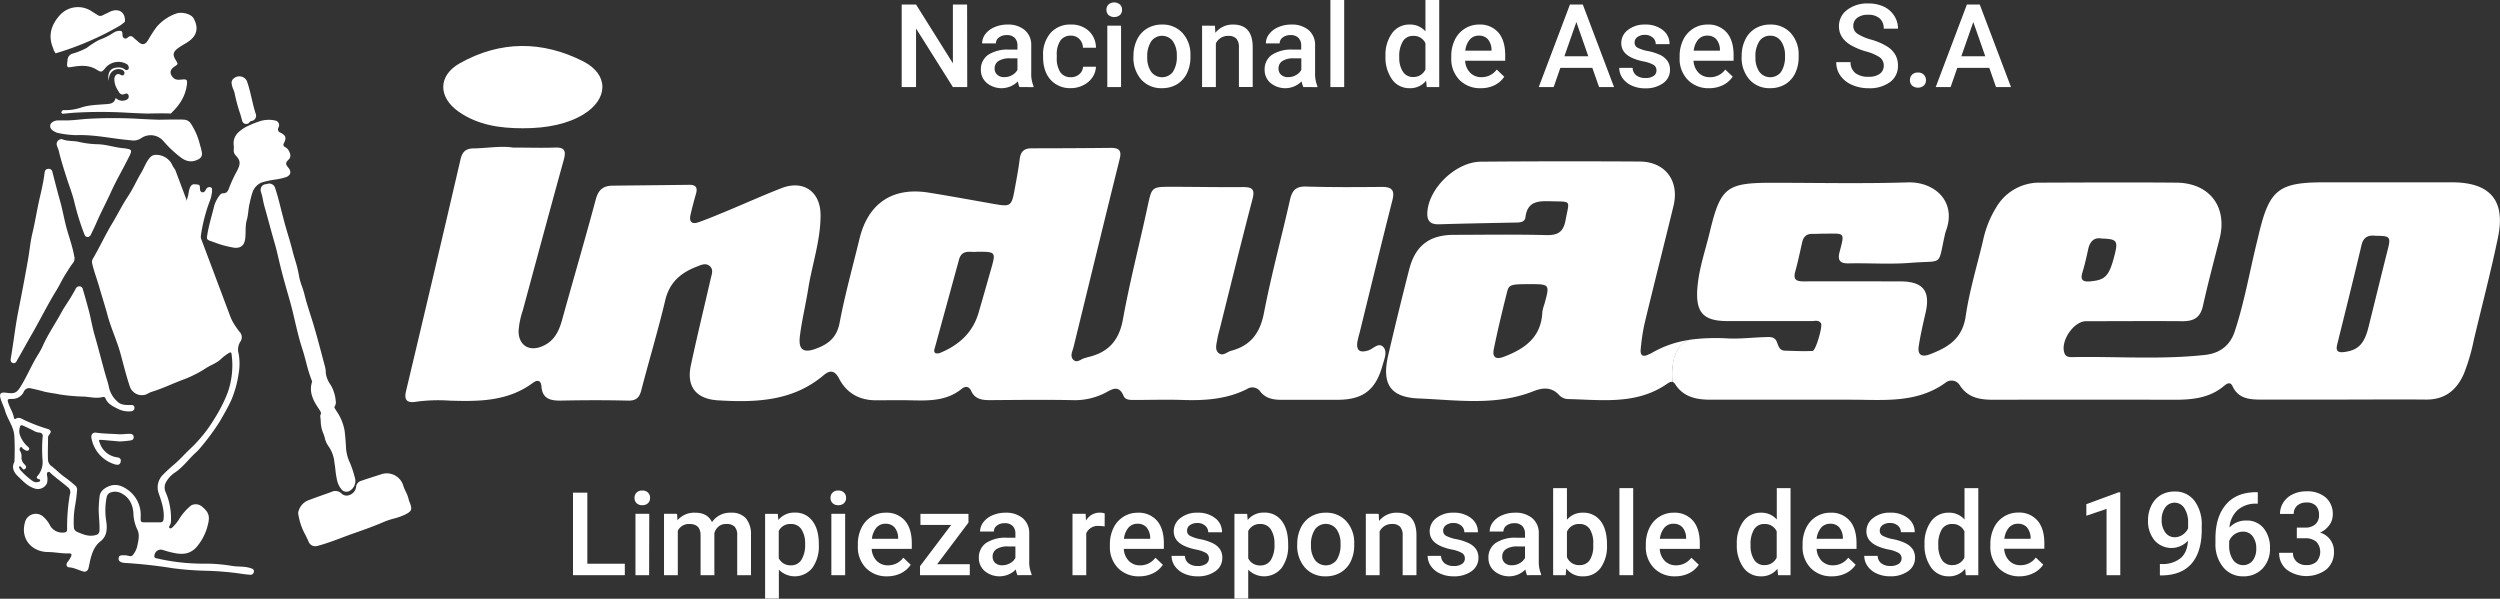 <svg xmlns="http://www.w3.org/2000/svg" viewBox="0 0 814.36 195.04"><rect x="0" y="0" width="814.36" height="195.04" fill="#333333" stroke="none"/><defs><style>.cls-1{fill:#fff;}</style></defs><title>Logo_positivo_1</title><g id="Capa_2" data-name="Capa 2"><g id="Capa_1-2" data-name="Capa 1"><path class="cls-1" d="M9.15,84.45C8.17,90,7.1,95.61,6,101.18c-1,5-1.54,10-2.4,15.06-.12.71-.39,1.69.57,2s1.23-.61,1.58-1.22c1.5-2.55,2.88-5.16,4.37-7.72,2.81-4.83,5.27-9.87,8.2-14.63,1.06-1.71,1.89-3.55,2.95-5.24.84-1.32,1.65-2.68,2.62-3.92a2.65,2.65,0,0,0,.4-1.49c-.11-.57-.21-1.15-.34-1.72-.52-2.39-1.31-4.72-2-7.06-.95-3.21-1.46-6.5-2.36-9.7s-1.7-6.34-2.52-9.52a1.19,1.19,0,0,0-1.45-1c-.75.08-1,.54-1.09,1.26-.36,2.87-1,5.7-1.67,8.51-.83,3.67-1.4,7.4-2.28,11.06C9.89,78.7,9.65,81.6,9.15,84.45Z"></path><path class="cls-1" d="M40.57,48.31c-2.89-.18-5.64-1.2-8.55-1.32a29.94,29.94,0,0,1-6.2-.74c-1.89-.48-3.89-.16-5.57-.91a1.59,1.59,0,0,0-1.67,2.19c.16.56.45,1.09.58,1.66.68,2.92,1.6,5.77,2.51,8.63s2,5.54,2.64,8.38a81.61,81.61,0,0,0,3.13,10c.18.46.37.89.94,1a1.19,1.19,0,0,0,1.22-.78c.61-1.24,1.22-2.49,1.77-3.76,1.49-3.46,3.27-6.78,4.83-10.21,1.8-3.93,4-7.66,5.93-11.57.94-1.94.83-2.21-1.24-2.51C40.79,48.36,40.68,48.32,40.57,48.31Z"></path><path class="cls-1" d="M33.36,143.31c1.85.15,3.71.33,5.56.49a30.22,30.22,0,0,0,3.29-.29c.7-.07,1.35-.24,1.34-1.12s-.7-1.1-1.45-1.07c-1.17,0-2.34.21-3.5.13-2.44-.17-4.89-.17-7.32-.51-1-.15-1.65.59-1.51,1.63a10.94,10.94,0,0,0,7.75,8.72c.79.2,1.49.2,1.76-.75s-.17-1.45-1.13-1.57a6.86,6.86,0,0,1-5.62-4.61C32.07,143.24,32.1,143.21,33.36,143.31Z"></path><path class="cls-1" d="M167.14,48.07c5,0,9.26.15,13.5,0,3.3-.16,3.82,1.07,3,4-4.53,16.38-8.94,32.78-13.38,49.18a26.06,26.06,0,0,0-1.34,6.6c0,4.35,3.09,6.64,7.23,5.13s5.84-4.77,6.93-8.71c3.63-13.12,7.47-26.18,11-39.34.83-3.12,2.43-4.41,5.41-4.45,8.37-.1,16.75-.17,25.12-.28,2,0,2.68.89,2.13,2.82-.65,2.28-1.26,4.58-1.8,6.89s.4,3.26,2.6,2.48c3.17-1.12,6.28-2.43,9.39-3.72,5.88-2.45,11.7-5.07,17.63-7.38,7.08-2.75,12.69,1.06,12.73,8.69.05,8.19-2.71,16-4,24-.82,5.18-2.08,10.3-2.73,15.49-.57,4.55,1.2,5.69,5.53,4,3.94-1.49,6.54-3.71,7.42-8.38,1.74-9.19,4.27-18.24,6.48-27.35,2.8-11.52,10.75-16.87,22.49-15,7.27,1.16,14.52,2.51,21.78,3.78,4.79.83,5.27.53,6.17-4.36.64-3.44,1.3-6.88,1.73-10.35.31-2.44,1.42-3.5,3.89-3.5q12.94,0,25.87-.14c2.76,0,3.47,1,2.8,3.65-5.07,20.37-10,40.76-15,61.15-.34,1.42-1.32,3.05-.06,4.25s2.52-.38,3.8-.61c.24,0,.47-.17.72-.23,6.66-1.47,10.32-5.26,11.6-12.32,2.22-12.28,5.37-24.39,8-36.61,1.42-6.57,1.29-6.61,7.88-6.6,7.75,0,15.5.17,23.25.09,3,0,3.93.7,3.08,3.92-3.65,13.9-7.05,27.86-10.54,41.79-.34,1.33-.74,2.66-.95,4s-.84,3.18.38,4.29c1.41,1.28,2.78-.31,4.14-.67,6.35-1.68,9.43-5.74,10.7-12.32,2.39-12.38,5.72-24.58,8.49-36.89.68-3,1.9-4.4,5.25-4.29,8.24.25,16.49.19,24.74.12,3.2,0,4.19,1.08,3.37,4.31-3.66,14.41-7.16,28.86-10.71,43.3a26.82,26.82,0,0,0-.71,2.91c-.37,2.83.82,3.57,3.52,2.76,1.65-.49,3.4-2.85,5-1.06,1.31,1.5.25,3.85-.27,5.76-2.25,8.19-6.39,11.36-14.79,11.36-6.13,0-12.25,0-18.38,0-2.6,0-5-.51-6.7-2.68a3.13,3.13,0,0,0-4.33-.82c-6.71,3.38-13.87,3.8-21.2,3.55-5-.17-10,0-15,0-1.51,0-3.4.18-4-1.33-1.42-3.31-3.27-2.48-5.58-1.19a21.62,21.62,0,0,1-11.17,2.58c-8.87-.17-17.75-.06-26.62,0-2.6,0-5-.2-6.27-3-.67-1.51-1.9-1.64-3.06-.7-5.1,4.16-11.12,3.88-17.14,3.75-3.62-.08-7.25,0-10.88,0-5.34,0-9.51-2.35-11.94-7.05-1.41-2.73-3-2.83-4.94-1.2-10.08,8.58-22.06,9-34.36,8.28-7.17-.39-10.5-4.34-9-11.39,2-9.4,4.3-18.75,6.44-28.13.32-1.43,1.07-3.08-.29-4.23s-2.87-.33-4.26.2c-5.19,2-8.84,5.1-10.22,10.91-2.34,9.85-5.27,19.55-7.81,29.34-.64,2.47-1.73,3.45-4.4,3.38-7.37-.19-14.75-.15-22.12,0-3.32,0-5.71-.79-6-4.56-.15-2.16-1.37-2.27-2.75-1.25-8.23,6.11-17.69,6.12-27.28,5.81a52.43,52.43,0,0,0-10.84.37c-2.75.47-4-.4-3.24-3.51q9-37.74,17.76-75.52c.59-2.55,1.9-3.54,4.42-3.49C158.91,48.23,163.4,47.46,167.14,48.07ZM318.31,82c-2,.33-4.95-1-5.92,2.57q-3.9,14.27-7.81,28.5c-.19.71-.59,1.58.22,2a2.47,2.47,0,0,0,1.74-.25c5.92-2.51,10.31-6.5,12.19-12.83,1.41-4.78,2.75-9.59,4.12-14.38C324.43,82.07,324.38,82,318.31,82Z"></path><path class="cls-1" d="M170.29,41.78c-7.36,0-14.49-1-20.73-5.29-6.88-4.74-7-11.84.26-15.91C163,13.19,176.71,13.23,190,20c8.4,4.29,8.16,12.27.13,17.21C185.18,40.27,178.44,41.81,170.29,41.78Z"></path><path class="cls-1" d="M550.48,110.7a33.74,33.74,0,0,0-12.62,4.38c-.32.19-.7.28-1,.45-1.91.92-2.61,0-2.41-1.76a66.93,66.93,0,0,1,1.2-8.13C538.73,92.77,542,80,545.13,67.09c2-8.2-2.71-14.42-11-14.47q-25.86-.16-51.74.05c-8,.07-16.64,8.3-17.4,16-.29,3,.58,4.49,3.82,4.39,8.36-.26,16.73-.4,25.09-.57,1.32,0,2.78-.17,3-1.68.63-5.4,4.32-5.36,8.44-5.25,6.74.2,5.88-.54,4.63,6.18-.72,3.89-2.54,4.94-6.34,4.84-10-.26-20-.1-30-.08-8,0-12.61,3.51-14.6,11.29q-3.59,14-6.84,28c-2.09,9.08.51,13.58,9.78,14,12.49.5,25.22,2.5,37.45-2.32,3.06-1.21,6-1.55,8.56,1.32A4.17,4.17,0,0,0,511,130c10.93.26,22.08,1.88,31.95-4.91.59-.4,1.2-.86,1.84-.65C544.57,121.53,544.27,112.71,550.48,110.7ZM503.07,99.11a12.34,12.34,0,0,0-.66,2.52c-.35,8.22-5.68,12-12.6,14.61-2.78,1.05-3.7-.13-3.23-2.45,1.29-6.33,2.8-12.61,4.39-18.87.56-2.21,1.39-2.36,7.1-2.36C504.88,92.55,504.88,92.55,503.07,99.11Z"></path><path class="cls-1" d="M541.25,113.32c.39-.18.78-.35,1.17-.5C542,113,541.64,113.14,541.25,113.32Z"></path><path class="cls-1" d="M544.25,112.16c.45-.15.89-.29,1.34-.42C545.14,111.87,544.7,112,544.25,112.16Z"></path><path class="cls-1" d="M542.75,112.69l1.24-.45Z"></path><path class="cls-1" d="M537.86,115.08c.49-.3,1-.58,1.49-.85C538.85,114.5,538.35,114.78,537.86,115.08Z"></path><path class="cls-1" d="M539.73,114.05q.57-.3,1.14-.57Q540.3,113.75,539.73,114.05Z"></path><path class="cls-1" d="M543.41,124.76l.05,0Z"></path><path class="cls-1" d="M798.75,59.39c-13.88,0-27.75,0-41.62,0-14.9,0-17.88,2.35-21.34,16.89-.17.73-.34,1.45-.52,2.18-2.43,9.82-4.13,19.82-7.3,29.46-1.55,4.71-4.94,7.16-9.65,7.69-14.46,1.6-29,.44-43.45.72-1,0-2-.13-2.4-1.33-1.36-3.89,3-10.36,7.06-10.37,10.5,0,21-.09,31.5,0,3.7,0,5.75-1.26,6.58-5.05,1.62-7.32,3.57-14.56,5.41-21.83,2.63-10.36-3.26-18.16-14.08-18.25-14.75-.13-29.5-.05-44.24,0a16.21,16.21,0,0,0-14.41,8A34.1,34.1,0,0,0,646,78.18c-1.94,8.27-4.47,16.45-5.69,24.83-1.08,7.38-5.82,10.2-11.77,12.44-2.75,1-3.93,0-3.52-2.71.55-3.57,1.36-7.11,2.18-10.63,1.72-7.3-.67-10.42-8.18-10.45-10.5,0-21-.06-31.5,0-2.5,0-3.45-.64-2.72-3.25.87-3.12,1.53-6.31,2.25-9.48.41-1.83,1.41-2.82,3.4-2.74,1.37,0,2.74-.09,4.12-.08,6.15,0,6.46-.67,4.71,5.77-.73,2.7-.17,4,2.92,3.91,6.75-.14,13.53.37,20.24-.18,10.69-.87,8.75,1.35,11.06-9a10.37,10.37,0,0,1,.4-1.45c3.53-9.57-3.75-16-12.43-15.75-14.74.46-29.49.13-44.24.13S560.46,61,557,75.38c-1.51,6.31-3.73,12.5-4.13,19-.45,7.61,2.19,10.19,9.85,10.21,9.12,0,18.25,0,27.37,0,1.06,0,2.33-.46,3.09.72.61.93-1.71,8.93-2.73,9-3,.16-6,0-9-.08-2-.05-2.13-1.74-2.75-3.07-.72-1.55-2.27-1.39-3.62-1.35-4.11.11-8.24.63-12.34.43a63.72,63.72,0,0,0-12.31.43c-6.21,2-5.91,10.83-5.65,13.69h0a1.92,1.92,0,0,1,.94.84c2.68,4.16,6.9,5,11.46,5q22.88,0,45.75,0c10.57,0,21.35,1.26,30.75-5.49a3.13,3.13,0,0,1,4.68.74c2.65,4.18,6.66,4.78,11.1,4.77q29.43-.08,58.87,0c5.87,0,11.48-.56,16.2-4.56.88-.74,2-1.42,2.73.19,1.79,3.84,5.22,4.3,8.84,4.31,9,0,18,0,27,0v0c9,0,18-.09,27,0,6.19.08,10.07-2.93,12.48-8.38a63.67,63.67,0,0,0,3.27-11.13c2.63-11.06,5.52-22.06,7.83-33.19C816.26,65.33,811.21,59.42,798.75,59.39ZM678.34,88.73c.76-2.48,1.32-5,1.88-7.57s2-3.93,4.39-3.46c5,.16,5.41.71,4.17,5.52-1.74,6.77-3,8-7.94,8.44C678.5,91.86,677.57,91.21,678.34,88.73Zm99.43-7.33c-2.11,8.36-4.15,16.73-6.23,25.1-1.39,5.59-3.39,7.58-7.94,8.17-2.09.27-2.79-.37-2.27-2.47,2.68-10.79,5.37-21.57,7.93-32.39.71-3,2.7-3.22,4.66-3C778.62,76.82,778.84,77.18,777.77,81.4Z"></path><path class="cls-1" d="M545.77,111.7c.48-.14,1-.26,1.44-.38C546.73,111.44,546.25,111.56,545.77,111.7Z"></path><path class="cls-1" d="M547.31,111.3c.51-.12,1-.23,1.53-.32C548.33,111.07,547.82,111.18,547.31,111.3Z"></path><path class="cls-1" d="M548.88,111c.53-.1,1.07-.19,1.6-.27C550,110.78,549.41,110.87,548.88,111Z"></path><path class="cls-1" d="M315.07,28.36H310.4l-12-19.07V28.36h-4.68V1.48h4.68l12,19.15V1.48h4.63Z"></path><path class="cls-1" d="M332.09,28.36a6.9,6.9,0,0,1-.51-1.86,7.55,7.55,0,0,1-10.16.51,5.47,5.47,0,0,1-1.9-4.24,5.69,5.69,0,0,1,2.37-4.91,11.58,11.58,0,0,1,6.79-1.7h2.75V14.85a3.5,3.5,0,0,0-.87-2.49,3.45,3.45,0,0,0-2.64-.93,4,4,0,0,0-2.51.77,2.37,2.37,0,0,0-1,1.94h-4.49A5,5,0,0,1,321,11.07a7.31,7.31,0,0,1,3-2.24A10.43,10.43,0,0,1,328.18,8a8.35,8.35,0,0,1,5.59,1.77,6.26,6.26,0,0,1,2.15,5v9a10.31,10.31,0,0,0,.75,4.3v.31Zm-4.93-3.23a5.05,5.05,0,0,0,2.51-.65,4.32,4.32,0,0,0,1.76-1.73V19H329a6.62,6.62,0,0,0-3.75.87A2.8,2.8,0,0,0,324,22.3a2.59,2.59,0,0,0,.86,2.06A3.26,3.26,0,0,0,327.16,25.13Z"></path><path class="cls-1" d="M348.82,25.15a4.08,4.08,0,0,0,2.79-1,3.34,3.34,0,0,0,1.18-2.42H357a6.66,6.66,0,0,1-1.16,3.48,7.63,7.63,0,0,1-3,2.56,8.74,8.74,0,0,1-4,.94A8.52,8.52,0,0,1,342.23,26c-1.64-1.81-2.45-4.31-2.45-7.5v-.46a10.59,10.59,0,0,1,2.43-7.3A8.45,8.45,0,0,1,348.86,8a8.24,8.24,0,0,1,5.81,2.08A7.45,7.45,0,0,1,357,15.55h-4.23a4.13,4.13,0,0,0-1.17-2.83,3.76,3.76,0,0,0-2.8-1.11,4,4,0,0,0-3.36,1.58,8,8,0,0,0-1.2,4.79v.73a8.18,8.18,0,0,0,1.17,4.84A4,4,0,0,0,348.82,25.15Z"></path><path class="cls-1" d="M360.42,3.19a2.4,2.4,0,0,1,.65-1.71,2.91,2.91,0,0,1,3.76,0,2.37,2.37,0,0,1,.67,1.71,2.32,2.32,0,0,1-.67,1.69,2.94,2.94,0,0,1-3.76,0A2.35,2.35,0,0,1,360.42,3.19Zm4.76,25.17H360.7v-20h4.48Z"></path><path class="cls-1" d="M369.23,18.19a11.71,11.71,0,0,1,1.16-5.29,8.4,8.4,0,0,1,3.27-3.62A9.21,9.21,0,0,1,378.49,8a8.72,8.72,0,0,1,6.57,2.61,10.2,10.2,0,0,1,2.72,6.9l0,1.06a12,12,0,0,1-1.13,5.28,8.48,8.48,0,0,1-3.25,3.6,9.28,9.28,0,0,1-4.89,1.27,8.7,8.7,0,0,1-6.77-2.81,10.8,10.8,0,0,1-2.53-7.51Zm4.48.39A8,8,0,0,0,375,23.4a4.44,4.44,0,0,0,7.08,0,9,9,0,0,0,1.26-5.19,7.92,7.92,0,0,0-1.3-4.8,4.38,4.38,0,0,0-7,0A8.73,8.73,0,0,0,373.71,18.58Z"></path><path class="cls-1" d="M395.76,8.38l.13,2.31A7.19,7.19,0,0,1,401.7,8q6.24,0,6.36,7.15v13.2h-4.49V15.42a4.16,4.16,0,0,0-.82-2.82,3.47,3.47,0,0,0-2.69-.91,4.32,4.32,0,0,0-4,2.45V28.36h-4.49v-20Z"></path><path class="cls-1" d="M424.56,28.36A7.22,7.22,0,0,1,424,26.5a7.54,7.54,0,0,1-10.15.51,5.47,5.47,0,0,1-1.9-4.24,5.69,5.69,0,0,1,2.37-4.91,11.56,11.56,0,0,1,6.79-1.7h2.75V14.85a3.5,3.5,0,0,0-.87-2.49,3.45,3.45,0,0,0-2.64-.93,4,4,0,0,0-2.51.77,2.37,2.37,0,0,0-1,1.94h-4.49a5,5,0,0,1,1.09-3.07,7.31,7.31,0,0,1,3-2.24A10.39,10.39,0,0,1,420.65,8a8.35,8.35,0,0,1,5.59,1.77,6.26,6.26,0,0,1,2.14,5v9a10.29,10.29,0,0,0,.76,4.3v.31Zm-4.93-3.23a5,5,0,0,0,2.5-.65,4.34,4.34,0,0,0,1.77-1.73V19h-2.42a6.62,6.62,0,0,0-3.75.87,2.81,2.81,0,0,0-1.26,2.45,2.62,2.62,0,0,0,.86,2.06A3.3,3.3,0,0,0,419.63,25.13Z"></path><path class="cls-1" d="M437.86,28.36h-4.49V0h4.49Z"></path><path class="cls-1" d="M451.32,18.22a11.88,11.88,0,0,1,2.14-7.41A6.88,6.88,0,0,1,459.2,8a6.5,6.5,0,0,1,5.13,2.22V0h4.49V28.36h-4.06l-.22-2.07a6.61,6.61,0,0,1-5.38,2.44,6.82,6.82,0,0,1-5.67-2.82A12.33,12.33,0,0,1,451.32,18.22Zm4.48.39A8.27,8.27,0,0,0,457,23.37a3.8,3.8,0,0,0,3.33,1.71,4.23,4.23,0,0,0,4-2.46V14.09a4.16,4.16,0,0,0-4-2.4A3.8,3.8,0,0,0,457,13.42,9.22,9.22,0,0,0,455.8,18.61Z"></path><path class="cls-1" d="M482.3,28.73A9.31,9.31,0,0,1,475.38,26a9.75,9.75,0,0,1-2.64-7.15v-.56A12,12,0,0,1,473.89,13a8.75,8.75,0,0,1,3.24-3.66A8.51,8.51,0,0,1,481.78,8a7.85,7.85,0,0,1,6.31,2.61c1.48,1.73,2.22,4.19,2.22,7.36v1.81H477.26a6,6,0,0,0,1.65,3.92,5,5,0,0,0,3.65,1.44,6.08,6.08,0,0,0,5-2.49L490,25a8.07,8.07,0,0,1-3.2,2.78A10,10,0,0,1,482.3,28.73Zm-.54-17.12a3.76,3.76,0,0,0-3,1.3,6.75,6.75,0,0,0-1.45,3.6h8.55v-.34a5.46,5.46,0,0,0-1.2-3.4A3.74,3.74,0,0,0,481.76,11.61Z"></path><path class="cls-1" d="M518.69,22.1H508.28l-2.18,6.26h-4.86L511.4,1.48h4.19l10.17,26.88h-4.87Zm-9.1-3.77h7.79L513.49,7.18Z"></path><path class="cls-1" d="M539.58,22.93a2,2,0,0,0-1-1.83,10.77,10.77,0,0,0-3.28-1.1,16.85,16.85,0,0,1-3.82-1.22q-3.36-1.62-3.36-4.71a5.31,5.31,0,0,1,2.18-4.32A8.6,8.6,0,0,1,535.85,8a8.91,8.91,0,0,1,5.78,1.78,5.59,5.59,0,0,1,2.21,4.59h-4.49a2.78,2.78,0,0,0-1-2.15,3.69,3.69,0,0,0-2.54-.86,3.93,3.93,0,0,0-2.41.69,2.13,2.13,0,0,0-.94,1.83,1.8,1.8,0,0,0,.87,1.6,12,12,0,0,0,3.51,1.16A16.68,16.68,0,0,1,541,18,6,6,0,0,1,543.26,20a4.88,4.88,0,0,1,.73,2.73,5.21,5.21,0,0,1-2.24,4.37,9.55,9.55,0,0,1-5.85,1.67,10.16,10.16,0,0,1-4.37-.89,7.28,7.28,0,0,1-3-2.43,5.81,5.81,0,0,1-1.07-3.34h4.36a3.15,3.15,0,0,0,1.2,2.44,4.69,4.69,0,0,0,2.94.86,4.51,4.51,0,0,0,2.69-.67A2.09,2.09,0,0,0,539.58,22.93Z"></path><path class="cls-1" d="M556.69,28.73A9.27,9.27,0,0,1,549.78,26a9.72,9.72,0,0,1-2.65-7.15v-.56A12,12,0,0,1,548.28,13a8.75,8.75,0,0,1,3.24-3.66A8.51,8.51,0,0,1,556.17,8a7.82,7.82,0,0,1,6.31,2.61c1.48,1.73,2.23,4.19,2.23,7.36v1.81H551.65a6.07,6.07,0,0,0,1.65,3.92A5,5,0,0,0,557,25.15a6.06,6.06,0,0,0,5-2.49l2.42,2.3a8.07,8.07,0,0,1-3.2,2.78A10,10,0,0,1,556.69,28.73Zm-.53-17.12a3.78,3.78,0,0,0-3,1.3,6.75,6.75,0,0,0-1.45,3.6h8.55v-.34a5.4,5.4,0,0,0-1.2-3.4A3.74,3.74,0,0,0,556.16,11.61Z"></path><path class="cls-1" d="M567.35,18.19a11.71,11.71,0,0,1,1.16-5.29,8.4,8.4,0,0,1,3.27-3.62A9.21,9.21,0,0,1,576.61,8a8.72,8.72,0,0,1,6.57,2.61,10.2,10.2,0,0,1,2.72,6.9l0,1.06a12,12,0,0,1-1.13,5.28,8.48,8.48,0,0,1-3.25,3.6,9.28,9.28,0,0,1-4.89,1.27,8.7,8.7,0,0,1-6.77-2.81,10.8,10.8,0,0,1-2.53-7.51Zm4.48.39a8,8,0,0,0,1.28,4.82,4.44,4.44,0,0,0,7.08,0,9,9,0,0,0,1.26-5.19,7.92,7.92,0,0,0-1.3-4.8,4.18,4.18,0,0,0-3.54-1.78,4.12,4.12,0,0,0-3.48,1.75A8.66,8.66,0,0,0,571.83,18.58Z"></path><path class="cls-1" d="M613.62,21.44a3.24,3.24,0,0,0-1.25-2.73,14.66,14.66,0,0,0-4.5-1.94,22.15,22.15,0,0,1-5.17-2.18q-3.68-2.31-3.67-6a6.56,6.56,0,0,1,2.65-5.36,10.75,10.75,0,0,1,6.88-2.1,11.58,11.58,0,0,1,5,1A8.11,8.11,0,0,1,617,5.09a7.51,7.51,0,0,1,1.26,4.24h-4.65A4.21,4.21,0,0,0,612.3,6a5.47,5.47,0,0,0-3.78-1.19,5.62,5.62,0,0,0-3.55,1,3.24,3.24,0,0,0-1.27,2.73A2.94,2.94,0,0,0,605.07,11a15.63,15.63,0,0,0,4.5,1.92,20.53,20.53,0,0,1,5,2.13,7.94,7.94,0,0,1,2.79,2.73,7.13,7.13,0,0,1,.89,3.61,6.41,6.41,0,0,1-2.58,5.35,11.17,11.17,0,0,1-7,2,13.13,13.13,0,0,1-5.36-1.08,9,9,0,0,1-3.8-3,7.41,7.41,0,0,1-1.36-4.43h4.67a4.36,4.36,0,0,0,1.51,3.54A6.62,6.62,0,0,0,608.72,25a5.76,5.76,0,0,0,3.67-1A3.19,3.19,0,0,0,613.62,21.44Z"></path><path class="cls-1" d="M624.75,23.63a2.55,2.55,0,0,1,1.94.72,2.47,2.47,0,0,1,.68,1.78,2.39,2.39,0,0,1-.68,1.74,3,3,0,0,1-3.84,0,2.32,2.32,0,0,1-.7-1.75,2.47,2.47,0,0,1,.68-1.78A2.53,2.53,0,0,1,624.75,23.63Z"></path><path class="cls-1" d="M648,22.1H637.58l-2.18,6.26h-4.85L640.7,1.48h4.19l10.18,26.88h-4.88Zm-9.11-3.77h7.8l-3.9-11.15Z"></path><path class="cls-1" d="M191.32,183.63h12.21v3.73H186.65V160.48h4.67Z"></path><path class="cls-1" d="M206.69,162.19a2.35,2.35,0,0,1,.65-1.71,2.46,2.46,0,0,1,1.87-.69,2.49,2.49,0,0,1,1.89.69,2.36,2.36,0,0,1,.66,1.71,2.31,2.31,0,0,1-.66,1.69,2.53,2.53,0,0,1-1.89.68,2.49,2.49,0,0,1-1.87-.68A2.31,2.31,0,0,1,206.69,162.19Zm4.76,25.17H207v-20h4.49Z"></path><path class="cls-1" d="M220.55,167.38l.13,2.09a7.19,7.19,0,0,1,5.76-2.46c2.67,0,4.5,1,5.49,3.07a7.09,7.09,0,0,1,6.13-3.07,6.23,6.23,0,0,1,4.92,1.83,8.12,8.12,0,0,1,1.65,5.39v13.13h-4.49v-13a4,4,0,0,0-.83-2.79,3.63,3.63,0,0,0-2.75-.88,3.73,3.73,0,0,0-2.5.82,4.31,4.31,0,0,0-1.36,2.15l0,13.7h-4.49V174.21q-.09-3.53-3.6-3.52a4,4,0,0,0-3.82,2.2v14.47h-4.49v-20Z"></path><path class="cls-1" d="M266.73,177.58a11.9,11.9,0,0,1-2.1,7.39,7.32,7.32,0,0,1-10.92.6V195h-4.48V167.38h4.13l.19,2a6.59,6.59,0,0,1,5.37-2.4,6.79,6.79,0,0,1,5.73,2.73q2.09,2.72,2.08,7.56Zm-4.47-.39a8.29,8.29,0,0,0-1.19-4.75,3.86,3.86,0,0,0-3.4-1.75,4.14,4.14,0,0,0-4,2.27v8.86a4.19,4.19,0,0,0,4,2.33,3.86,3.86,0,0,0,3.35-1.73A9.12,9.12,0,0,0,262.26,177.19Z"></path><path class="cls-1" d="M270.54,162.19a2.35,2.35,0,0,1,.65-1.71,2.46,2.46,0,0,1,1.87-.69,2.51,2.51,0,0,1,1.89.69,2.36,2.36,0,0,1,.66,1.71,2.31,2.31,0,0,1-.66,1.69,2.54,2.54,0,0,1-1.89.68,2.49,2.49,0,0,1-1.87-.68A2.31,2.31,0,0,1,270.54,162.19Zm4.76,25.17h-4.49v-20h4.49Z"></path><path class="cls-1" d="M289,187.73a9.27,9.27,0,0,1-6.91-2.69,9.72,9.72,0,0,1-2.65-7.15v-.56a12,12,0,0,1,1.15-5.34,8.75,8.75,0,0,1,3.24-3.66,8.51,8.51,0,0,1,4.65-1.32,7.84,7.84,0,0,1,6.31,2.61c1.48,1.73,2.22,4.19,2.22,7.36v1.81H283.94a6.07,6.07,0,0,0,1.65,3.92,5,5,0,0,0,3.65,1.44,6.08,6.08,0,0,0,5-2.49l2.42,2.3a8.07,8.07,0,0,1-3.2,2.78A10,10,0,0,1,289,187.73Zm-.53-17.12a3.77,3.77,0,0,0-3,1.3,6.75,6.75,0,0,0-1.45,3.6h8.55v-.34a5.46,5.46,0,0,0-1.2-3.4A3.74,3.74,0,0,0,288.45,170.61Z"></path><path class="cls-1" d="M305.27,183.78H315.9v3.58H299.69v-2.93L309.83,171h-10v-3.62h15.64v2.85Z"></path><path class="cls-1" d="M331.43,187.36a6.83,6.83,0,0,1-.52-1.86,7.54,7.54,0,0,1-10.15.51,5.47,5.47,0,0,1-1.9-4.24,5.69,5.69,0,0,1,2.37-4.91,11.55,11.55,0,0,1,6.78-1.7h2.75v-1.31a3.49,3.49,0,0,0-.86-2.49,3.45,3.45,0,0,0-2.64-.93,3.93,3.93,0,0,0-2.51.77,2.35,2.35,0,0,0-1,1.94h-4.49a5,5,0,0,1,1.09-3.07,7.28,7.28,0,0,1,3-2.24,10.46,10.46,0,0,1,4.18-.82,8.37,8.37,0,0,1,5.6,1.77,6.29,6.29,0,0,1,2.14,4.95v9a10.13,10.13,0,0,0,.76,4.3v.31Zm-4.93-3.23a5,5,0,0,0,2.5-.65,4.32,4.32,0,0,0,1.76-1.73V178h-2.41a6.57,6.57,0,0,0-3.75.87,2.81,2.81,0,0,0-1.26,2.45,2.62,2.62,0,0,0,.86,2.06A3.28,3.28,0,0,0,326.5,184.13Z"></path><path class="cls-1" d="M359.83,171.48a10.94,10.94,0,0,0-1.83-.15,4.12,4.12,0,0,0-4.16,2.37v13.66h-4.48v-20h4.28l.11,2.24a5.07,5.07,0,0,1,4.51-2.61,4.26,4.26,0,0,1,1.59.26Z"></path><path class="cls-1" d="M371.11,187.73a9.31,9.31,0,0,1-6.92-2.69,9.76,9.76,0,0,1-2.65-7.15v-.56A12,12,0,0,1,362.7,172a8.75,8.75,0,0,1,3.24-3.66,8.51,8.51,0,0,1,4.65-1.32,7.85,7.85,0,0,1,6.31,2.61c1.48,1.73,2.22,4.19,2.22,7.36v1.81H366.07a6,6,0,0,0,1.65,3.92,5,5,0,0,0,3.65,1.44,6.08,6.08,0,0,0,5-2.49l2.42,2.3a8,8,0,0,1-3.21,2.78A10,10,0,0,1,371.11,187.73Zm-.54-17.12a3.76,3.76,0,0,0-3,1.3,6.67,6.67,0,0,0-1.45,3.6h8.55v-.34a5.46,5.46,0,0,0-1.2-3.4A3.74,3.74,0,0,0,370.57,170.61Z"></path><path class="cls-1" d="M393.8,181.93a2,2,0,0,0-1-1.83,10.79,10.79,0,0,0-3.27-1.1,17.12,17.12,0,0,1-3.83-1.22q-3.36-1.62-3.36-4.71a5.33,5.33,0,0,1,2.18-4.32,8.6,8.6,0,0,1,5.54-1.74,8.92,8.92,0,0,1,5.79,1.78,5.62,5.62,0,0,1,2.21,4.59h-4.49a2.78,2.78,0,0,0-1-2.15,3.69,3.69,0,0,0-2.55-.86,4,4,0,0,0-2.41.69,2.14,2.14,0,0,0-.93,1.83,1.8,1.8,0,0,0,.87,1.6,11.93,11.93,0,0,0,3.51,1.16,16.44,16.44,0,0,1,4.14,1.38,5.88,5.88,0,0,1,2.23,1.93,4.88,4.88,0,0,1,.73,2.73,5.2,5.2,0,0,1-2.23,4.37,9.55,9.55,0,0,1-5.85,1.67,10.2,10.2,0,0,1-4.38-.89,7.18,7.18,0,0,1-3-2.43,5.81,5.81,0,0,1-1.07-3.34h4.36a3.15,3.15,0,0,0,1.2,2.44,4.66,4.66,0,0,0,2.93.86,4.56,4.56,0,0,0,2.7-.67A2.1,2.1,0,0,0,393.8,181.93Z"></path><path class="cls-1" d="M419.61,177.58a11.9,11.9,0,0,1-2.1,7.39,7.31,7.31,0,0,1-10.91.6V195h-4.49V167.38h4.14l.18,2a6.59,6.59,0,0,1,5.37-2.4,6.82,6.82,0,0,1,5.74,2.73q2.07,2.72,2.07,7.56Zm-4.46-.39a8.37,8.37,0,0,0-1.19-4.75,3.88,3.88,0,0,0-3.41-1.75A4.13,4.13,0,0,0,406.6,173v8.86a4.17,4.17,0,0,0,4,2.33,3.88,3.88,0,0,0,3.35-1.73A9.2,9.2,0,0,0,415.15,177.19Z"></path><path class="cls-1" d="M422.57,177.19a11.85,11.85,0,0,1,1.16-5.29,8.53,8.53,0,0,1,3.27-3.62,9.25,9.25,0,0,1,4.84-1.27,8.71,8.71,0,0,1,6.56,2.61,10.26,10.26,0,0,1,2.73,6.9v1.06a12,12,0,0,1-1.13,5.28,8.42,8.42,0,0,1-3.25,3.6,9.28,9.28,0,0,1-4.89,1.27,8.68,8.68,0,0,1-6.76-2.81,10.76,10.76,0,0,1-2.54-7.51Zm4.48.39a8,8,0,0,0,1.28,4.82,4.44,4.44,0,0,0,7.08,0,9,9,0,0,0,1.26-5.19,7.92,7.92,0,0,0-1.3-4.8,4.37,4.37,0,0,0-7,0A8.73,8.73,0,0,0,427.05,177.58Z"></path><path class="cls-1" d="M449.1,167.38l.13,2.31a7.21,7.21,0,0,1,5.82-2.68q6.24,0,6.35,7.15v13.2h-4.49V174.42a4.11,4.11,0,0,0-.82-2.82,3.45,3.45,0,0,0-2.69-.91,4.33,4.33,0,0,0-4,2.45v14.22h-4.49v-20Z"></path><path class="cls-1" d="M477.17,181.93a2,2,0,0,0-1-1.83,10.77,10.77,0,0,0-3.28-1.1,17,17,0,0,1-3.82-1.22q-3.36-1.62-3.36-4.71a5.33,5.33,0,0,1,2.18-4.32,8.6,8.6,0,0,1,5.54-1.74,8.94,8.94,0,0,1,5.79,1.78,5.61,5.61,0,0,1,2.2,4.59H477a2.78,2.78,0,0,0-1-2.15,3.71,3.71,0,0,0-2.55-.86,3.93,3.93,0,0,0-2.41.69,2.15,2.15,0,0,0-.94,1.83,1.8,1.8,0,0,0,.87,1.6,12,12,0,0,0,3.51,1.16,16.68,16.68,0,0,1,4.15,1.38,6,6,0,0,1,2.23,1.93,4.88,4.88,0,0,1,.73,2.73,5.2,5.2,0,0,1-2.23,4.37,9.56,9.56,0,0,1-5.86,1.67,10.19,10.19,0,0,1-4.37-.89,7.18,7.18,0,0,1-3-2.43,5.75,5.75,0,0,1-1.08-3.34h4.36a3.15,3.15,0,0,0,1.2,2.44,4.69,4.69,0,0,0,2.94.86,4.51,4.51,0,0,0,2.69-.67A2.09,2.09,0,0,0,477.17,181.93Z"></path><path class="cls-1" d="M497.42,187.36a6.54,6.54,0,0,1-.51-1.86,7.55,7.55,0,0,1-10.16.51,5.47,5.47,0,0,1-1.9-4.24,5.69,5.69,0,0,1,2.37-4.91,11.56,11.56,0,0,1,6.79-1.7h2.75v-1.31a3.5,3.5,0,0,0-.87-2.49,3.45,3.45,0,0,0-2.64-.93,4,4,0,0,0-2.51.77,2.37,2.37,0,0,0-1,1.94h-4.49a5,5,0,0,1,1.09-3.07,7.31,7.31,0,0,1,3-2.24,10.43,10.43,0,0,1,4.18-.82,8.35,8.35,0,0,1,5.59,1.77,6.26,6.26,0,0,1,2.14,4.95v9a10.29,10.29,0,0,0,.76,4.3v.31Zm-4.93-3.23a5,5,0,0,0,2.5-.65,4.34,4.34,0,0,0,1.77-1.73V178h-2.42a6.62,6.62,0,0,0-3.75.87,2.8,2.8,0,0,0-1.25,2.45,2.61,2.61,0,0,0,.85,2.06A3.3,3.3,0,0,0,492.49,184.13Z"></path><path class="cls-1" d="M523.47,177.58a12,12,0,0,1-2.07,7.4,6.79,6.79,0,0,1-5.72,2.75,6.49,6.49,0,0,1-5.46-2.53l-.22,2.16h-4.07V159h4.49v10.3a6.52,6.52,0,0,1,5.23-2.29,6.85,6.85,0,0,1,5.74,2.72q2.08,2.72,2.08,7.59Zm-4.48-.39a8.45,8.45,0,0,0-1.15-4.88,3.81,3.81,0,0,0-3.32-1.62,4.16,4.16,0,0,0-4.1,2.55v8.23a4.21,4.21,0,0,0,4.14,2.61,3.8,3.8,0,0,0,3.25-1.58,8.25,8.25,0,0,0,1.18-4.74Z"></path><path class="cls-1" d="M532,187.36h-4.48V159H532Z"></path><path class="cls-1" d="M545.69,187.73a9.3,9.3,0,0,1-6.92-2.69,9.76,9.76,0,0,1-2.65-7.15v-.56a12,12,0,0,1,1.16-5.34,8.75,8.75,0,0,1,3.24-3.66,8.51,8.51,0,0,1,4.65-1.32,7.85,7.85,0,0,1,6.31,2.61c1.48,1.73,2.22,4.19,2.22,7.36v1.81H540.65a6,6,0,0,0,1.65,3.92,5,5,0,0,0,3.65,1.44,6.09,6.09,0,0,0,5-2.49l2.42,2.3a8,8,0,0,1-3.21,2.78A10,10,0,0,1,545.69,187.73Zm-.54-17.12a3.76,3.76,0,0,0-3,1.3,6.67,6.67,0,0,0-1.45,3.6h8.55v-.34a5.46,5.46,0,0,0-1.2-3.4A3.76,3.76,0,0,0,545.15,170.61Z"></path><path class="cls-1" d="M565.76,177.22a11.88,11.88,0,0,1,2.14-7.41,6.88,6.88,0,0,1,5.74-2.8,6.53,6.53,0,0,1,5.14,2.22V159h4.48v28.36H579.2l-.22-2.07a6.61,6.61,0,0,1-5.37,2.44,6.82,6.82,0,0,1-5.68-2.82A12.33,12.33,0,0,1,565.76,177.22Zm4.48.39a8.27,8.27,0,0,0,1.18,4.76,3.8,3.8,0,0,0,3.33,1.71,4.25,4.25,0,0,0,4-2.46v-8.53a4.18,4.18,0,0,0-4-2.4,3.8,3.8,0,0,0-3.36,1.73A9.22,9.22,0,0,0,570.24,177.61Z"></path><path class="cls-1" d="M596.74,187.73a9.27,9.27,0,0,1-6.91-2.69,9.72,9.72,0,0,1-2.65-7.15v-.56a12,12,0,0,1,1.15-5.34,8.75,8.75,0,0,1,3.24-3.66,8.51,8.51,0,0,1,4.65-1.32,7.85,7.85,0,0,1,6.31,2.61c1.48,1.73,2.22,4.19,2.22,7.36v1.81h-13a6.07,6.07,0,0,0,1.65,3.92,5,5,0,0,0,3.65,1.44,6.08,6.08,0,0,0,5-2.49l2.42,2.3a8.07,8.07,0,0,1-3.2,2.78A10,10,0,0,1,596.74,187.73Zm-.53-17.12a3.77,3.77,0,0,0-3,1.3,6.75,6.75,0,0,0-1.45,3.6h8.55v-.34a5.46,5.46,0,0,0-1.2-3.4A3.74,3.74,0,0,0,596.21,170.61Z"></path><path class="cls-1" d="M619.43,181.93a2,2,0,0,0-1-1.83,10.68,10.68,0,0,0-3.27-1.1,16.85,16.85,0,0,1-3.82-1.22q-3.37-1.62-3.37-4.71a5.33,5.33,0,0,1,2.18-4.32A8.62,8.62,0,0,1,615.7,167a8.92,8.92,0,0,1,5.79,1.78,5.62,5.62,0,0,1,2.21,4.59h-4.49a2.78,2.78,0,0,0-1-2.15,3.69,3.69,0,0,0-2.55-.86,4,4,0,0,0-2.41.69,2.14,2.14,0,0,0-.93,1.83,1.8,1.8,0,0,0,.87,1.6,12,12,0,0,0,3.51,1.16,16.44,16.44,0,0,1,4.14,1.38,6,6,0,0,1,2.24,1.93,5,5,0,0,1,.73,2.73,5.21,5.21,0,0,1-2.24,4.37,9.55,9.55,0,0,1-5.85,1.67,10.2,10.2,0,0,1-4.38-.89,7.18,7.18,0,0,1-3-2.43,5.81,5.81,0,0,1-1.07-3.34h4.36a3.15,3.15,0,0,0,1.2,2.44,4.66,4.66,0,0,0,2.93.86,4.54,4.54,0,0,0,2.7-.67A2.08,2.08,0,0,0,619.43,181.93Z"></path><path class="cls-1" d="M626.91,177.22a11.88,11.88,0,0,1,2.14-7.41,6.88,6.88,0,0,1,5.74-2.8,6.53,6.53,0,0,1,5.14,2.22V159h4.49v28.36h-4.07l-.22-2.07a6.59,6.59,0,0,1-5.37,2.44,6.84,6.84,0,0,1-5.68-2.82A12.33,12.33,0,0,1,626.91,177.22Zm4.49.39a8.35,8.35,0,0,0,1.17,4.76,3.8,3.8,0,0,0,3.33,1.71,4.24,4.24,0,0,0,4-2.46v-8.53a4.18,4.18,0,0,0-4-2.4,3.82,3.82,0,0,0-3.36,1.73A9.22,9.22,0,0,0,631.4,177.61Z"></path><path class="cls-1" d="M657.89,187.73A9.29,9.29,0,0,1,651,185a9.72,9.72,0,0,1-2.65-7.15v-.56a12,12,0,0,1,1.15-5.34,8.75,8.75,0,0,1,3.24-3.66,8.55,8.55,0,0,1,4.66-1.32,7.82,7.82,0,0,1,6.3,2.61c1.49,1.73,2.23,4.19,2.23,7.36v1.81H652.85a6,6,0,0,0,1.66,3.92,4.94,4.94,0,0,0,3.64,1.44,6.06,6.06,0,0,0,5-2.49l2.42,2.3a8.07,8.07,0,0,1-3.2,2.78A10,10,0,0,1,657.89,187.73Zm-.53-17.12a3.75,3.75,0,0,0-3,1.3,6.67,6.67,0,0,0-1.45,3.6h8.55v-.34a5.46,5.46,0,0,0-1.2-3.4A3.77,3.77,0,0,0,657.36,170.61Z"></path><path class="cls-1" d="M690.67,187.36H686.2v-21.6L679.61,168v-3.77l10.48-3.86h.58Z"></path><path class="cls-1" d="M712.73,176.12a7.33,7.33,0,0,1-10.91-.11,9.75,9.75,0,0,1-2.11-6.52,10.64,10.64,0,0,1,1.08-4.82,8,8,0,0,1,3-3.36,8.67,8.67,0,0,1,4.58-1.2,7.78,7.78,0,0,1,6.45,3,12.8,12.8,0,0,1,2.38,8.1v1.26q0,7.27-3.29,11.09t-9.8,3.88h-.54v-3.71h.65a9.2,9.2,0,0,0,6.09-1.91Q712.48,180,712.73,176.12ZM708.41,175a4.51,4.51,0,0,0,2.53-.78,5.05,5.05,0,0,0,1.83-2.14v-1.75a8.42,8.42,0,0,0-1.22-4.78,3.73,3.73,0,0,0-6.25-.22,6.73,6.73,0,0,0-1.15,4,6.6,6.6,0,0,0,1.16,4.08A3.7,3.7,0,0,0,708.41,175Z"></path><path class="cls-1" d="M735.46,160.35v3.71h-.55a8.93,8.93,0,0,0-6,2.07,8.64,8.64,0,0,0-2.68,5.7,7.3,7.3,0,0,1,5.52-2.27,6.88,6.88,0,0,1,5.62,2.51,9.87,9.87,0,0,1,2.06,6.48,9.22,9.22,0,0,1-2.41,6.64,8.31,8.31,0,0,1-6.32,2.54,8.14,8.14,0,0,1-6.53-3,11.68,11.68,0,0,1-2.5-7.79v-1.54q0-7.06,3.44-11.07t9.91-4Zm-4.82,12.83a4.75,4.75,0,0,0-2.7.83,4.84,4.84,0,0,0-1.8,2.22v1.36a8.11,8.11,0,0,0,1.25,4.76,4,4,0,0,0,6.41.27,6.22,6.22,0,0,0,1.16-3.94,6.33,6.33,0,0,0-1.18-4A3.77,3.77,0,0,0,730.64,173.18Z"></path><path class="cls-1" d="M748.18,171.87h2.74a4.87,4.87,0,0,0,3.27-1.07,3.81,3.81,0,0,0,1.21-3.05,4.16,4.16,0,0,0-1-3,4.05,4.05,0,0,0-3.08-1.06,4.32,4.32,0,0,0-3,1,3.49,3.49,0,0,0-1.16,2.73H742.7a6.81,6.81,0,0,1,1.1-3.77,7.35,7.35,0,0,1,3.06-2.65,10,10,0,0,1,4.41-.95,9.23,9.23,0,0,1,6.32,2,7.1,7.1,0,0,1,2.3,5.62,5.78,5.78,0,0,1-1.15,3.41,7.28,7.28,0,0,1-3,2.41,6.26,6.26,0,0,1,4.53,6.26,7.22,7.22,0,0,1-2.49,5.76,10.89,10.89,0,0,1-12.87.07,6.81,6.81,0,0,1-2.48-5.5h4.49a3.74,3.74,0,0,0,1.19,2.88,4.5,4.5,0,0,0,3.2,1.11,4.66,4.66,0,0,0,3.29-1.11,4.88,4.88,0,0,0-.06-6.48,5.37,5.37,0,0,0-3.73-1.14h-2.64Z"></path><path class="cls-1" d="M39.14,8.3S40.69,7.2,40.7,7c.17-2.94-1.89-4.39-4.64-3.29-.54.23-1,.55-1.57.75-.81.31-1.56,1.11-2.55.52-.75-.45-1.5-.92-2.23-1.4a8,8,0,0,0-10,1.12c-2.93,3.16-4.2,6.76-2.4,11a2.69,2.69,0,0,1,.18.67l.62,1A94.94,94.94,0,0,0,39.14,8.3Z"></path><path class="cls-1" d="M81.64,185.07c-2-.66-4.16-.4-6.2-.75a52,52,0,0,0-9.4-.71,66.87,66.87,0,0,1-15.11-1.76c-.4-.08-.67-.18-.64-.69a2.11,2.11,0,0,1,2.81-2,27.15,27.15,0,0,0,3.82,1c2.85.58,5.35.24,7.38-2.29a17.27,17.27,0,0,0,3.09-5.75c1-3.41,1.07-4.84-1.46-7a3.19,3.19,0,0,0-3.66-.49,17.78,17.78,0,0,0-3.78,4.24,14.07,14.07,0,0,1-2.41,3c-.23.18-.52.36-.81.16s-.21-.53,0-.78a3.43,3.43,0,0,0,.43-2A21.48,21.48,0,0,0,54,160.4a3.61,3.61,0,0,1,0-3.19,9,9,0,0,1,2.73-3.11c2.69-1.73,4.53-4.3,6.79-6.44A13.68,13.68,0,0,0,65,146.18a76.54,76.54,0,0,0,6.58-8.87c1.33-2.31,2.68-4.61,3.77-7a34.61,34.61,0,0,0,2.39-8.65,18.45,18.45,0,0,0,0-6.46,4.75,4.75,0,0,1,.52-3.86,2.5,2.5,0,0,0-.15-3.17,20.48,20.48,0,0,1-1.3-1.76,16.53,16.53,0,0,1-1.67-3h0c-.05-.12-.09-.23-.13-.35L57.06,55.26a9.42,9.42,0,0,1-1.19-2,5.85,5.85,0,0,0-5.62-2.79,2.75,2.75,0,0,0-1.52,1c-1.19,1.39-1.73,3.12-2.65,4.66-1.54,2.57-2.74,5.35-4.39,7.84-1.89,2.84-3.38,5.89-5.14,8.8-2.26,3.75-4.09,7.76-6.31,11.54a2,2,0,0,0-.19,1.58c.58,2.58,1.54,5,2.27,7.58.89,3.09,1.89,6.16,2.73,9.27,1.11,4.13,2.94,8,4.12,12.15,1,3.61,1.87,7.28,3.07,10.85a4.17,4.17,0,0,0,4.84,2.9c.84-.18,1.49-.74,2.31-1,3.61-1.09,7-2.78,10.54-4.07a37.39,37.39,0,0,0,7.21-3.68c1.57-1,3.38-1.58,4.77-2.87a14.7,14.7,0,0,1,2.6-2c.58-.34.86-.34.93.39A26.74,26.74,0,0,1,74.13,128a49.64,49.64,0,0,1-4.38,8.56,45.39,45.39,0,0,1-7.51,9.37c-1.72,1.59-3.27,3.37-5,4.91-1.38,1.21-2.78,2.38-4.05,3.71a5.77,5.77,0,0,0-1.42,6.35c.89,2.58,1.77,5.2,1.54,8-.07.87-.33,1.27-1.24,1.25-1.5,0-3,0-4.5,0-1.75,0-1.78,0-1.75-1.77a10,10,0,0,0-4.09-8.75c-1.75-1.27-3.66-2.1-5.84-1.39-1.69.55-3.27,1.72-3.45,3.46-.11,1-.2,2-.26,3.06-.16,2.64.34,5.27.22,7.91a1.48,1.48,0,0,1-1.24,1.63c-2.13.59-4-.16-5.92-1A1.77,1.77,0,0,1,24.08,172a30.6,30.6,0,0,1,.37-7.22,48.67,48.67,0,0,0,.66-5.22,1.62,1.62,0,0,0-.66-1.42A39.57,39.57,0,0,0,21,155.36c-1.43-1-2.65-2.28-4-3.37a2.73,2.73,0,0,1-1.35-2c-.13-2.45,0-4.9,0-7.35a1.56,1.56,0,0,1,.42-1.09c.72-.85.57-1.46-.46-1.8a54.08,54.08,0,0,1-7.84-3c-.75-.39-1.67-1-2.69-.33-.35.24-.53-.19-.57-.45-.28-1.58-1.19-2.91-1.7-4.4s-.49-1.62,1.12-1.63a4.06,4.06,0,0,0,3.81-2.3A1.9,1.9,0,0,1,10,126.49c1.25.28,2.51.55,3.74.9,1.86.54,3.8.69,5.69,1.1a60.62,60.62,0,0,0,8.08.7c2,.17,4,.66,6,.13a.69.69,0,0,1,.83.4c.69,1.75,2.23,2.55,3.77,3.31a7.9,7.9,0,0,0,4.55.95c.68-.09,1.18-.4,1.13-1.22s-.6-.82-1.24-.83c-1.53,0-3.14.07-4.34-1.15a8.76,8.76,0,0,1-2.66-4.35c-.28-1.49-.78-2.89-1.19-4.33-1.23-4.33-2.31-8.69-3.56-13-.76-2.64-1.19-5.4-1.91-8.09-.61-2.25-1.22-4.51-1.9-6.74a1.12,1.12,0,0,0-1.06-1,1.3,1.3,0,0,0-1.3.84c-.32.66-.72,1.27-1.08,1.91-1.12,2-2.48,3.8-3.56,5.78-2,3.69-4.41,7.14-6.11,11-.69,1.57-1.71,3-2.54,4.49-1.56,2.82-2.86,5.77-4.55,8.52-1.3,2.12-2,2.51-4.51,2.15L2,127.94c-1.82-.27-2.33.31-1.76,2.09.41,1.29,1.05,2.51,1.42,3.8.8,2.77,2.78,5.08,3,8.09.18,2.77.15,5.53.06,8.3a.92.92,0,0,1-.12.42c-.86,1.77,0,3.29,1.11,4.38,1.67,1.58,3.22,3.38,5.6,4.11a3.27,3.27,0,0,0,4-1.73,5.61,5.61,0,0,0,0-2.61c0-.35-.13-.78.29-1s.64.08.88.31c1.77,1.64,3.76,3,5.59,4.59a2,2,0,0,1,.74,2.26,10.84,10.84,0,0,0-.27,1.51,61.15,61.15,0,0,0-.68,9.75c0,.53,0,1-.67,1.2a4.63,4.63,0,0,1-4.76-2,9.67,9.67,0,0,0-2.53-3.26,3.62,3.62,0,0,0-5.77,2c-1.52,5.43,2.23,9.58,7.42,9.67,2.34,0,4.66.55,7,.44.75,0,.87.34.6,1A7.69,7.69,0,0,1,22,183.07c-.59.75-.37,1.68.54,1.74,1.59.1,2.93.87,4.4,1.29a1.33,1.33,0,0,0,1.84-.89c.22-.73.34-1.5.5-2.25.56-2.52,1.35-5,3.46-6.64s2.21-4,1.89-6.39a21.9,21.9,0,0,1,.12-8,2,2,0,0,1,1.5-1.58,4.24,4.24,0,0,1,2.81.12c2.83,1.21,4.1,3.56,4.39,6.45a13.29,13.29,0,0,0,1.19,5.39c.94,1.7.49,3.55.12,5.36a7.16,7.16,0,0,1-1.56,3.21c-.53.63-1.6,0-2.43,0-.15,0-.29,0-.44,0-.73,0-1.62-.05-1.69.95s.65,1.31,1.47,1.47a3.45,3.45,0,0,0,.55.07,156.43,156.43,0,0,1,15.59,1.72,101,101,0,0,0,10.83.83,97.39,97.39,0,0,1,11.69,1c.87.13,1.74.24,2.61.29a1.09,1.09,0,0,0,1.32-1C82.79,185.48,82.33,185.29,81.64,185.07ZM13.86,142.56a48.19,48.19,0,0,0,0,7.31A6.83,6.83,0,0,1,12.25,155c-.41.44-.36.87.3,1.06.25.07.56.09.54.43s-.34.43-.62.5a2.06,2.06,0,0,1-1.8-.27,22.55,22.55,0,0,1-4-3.58,3.33,3.33,0,0,1-.38-.66.41.41,0,0,1,0-.51c.23-.2.39,0,.56.14.4.33.67,1.24,1.36.59s0-1.17-.43-1.66a2.89,2.89,0,0,1-.78-2.11A3.29,3.29,0,0,0,6.6,147a1,1,0,0,1,0-1.24c.49-.43.63.25.93.44.12.07.23.18.35.25.48.32,1.08.61,1.5.12s-.19-1-.52-1.25a9.06,9.06,0,0,1-2.44-3.82A4.13,4.13,0,0,1,6.53,139c.12-.58.64-.52,1.07-.32,1.13.53,2.25,1.05,3.36,1.62a4.16,4.16,0,0,0,1.52.58C13.59,140.9,14.13,141.38,13.86,142.56Z"></path><path class="cls-1" d="M93.29,57.66c1.44-.63,1.69-1.77.66-3S93,53,94,52a1.81,1.81,0,0,0,.42-2.1,3.33,3.33,0,0,0-1.54-2,.81.81,0,0,1-.39-1.26c.87-1.82.66-2.5-1.15-3.43a1.13,1.13,0,0,1-.61-1.69,1.54,1.54,0,0,0-1.07-2.26,9.72,9.72,0,0,0-4.68.12,30.44,30.44,0,0,0-5.25,2.18c-2.13,1.33-3.93,2.87-3.59,5.76a8.8,8.8,0,0,1,0,1.54,2.28,2.28,0,0,0,.6,1.72c1.65,1.76,1.74,2.74.28,5.45a43.87,43.87,0,0,0-2.49,5.45c-.31.82-.73,1.44-1.7,1.47a1.36,1.36,0,0,0-1.16.52,10.62,10.62,0,0,0-1.83,3.37c-.73,3-1.68,6-2.23,9.15-.36,2.06-.4,2.06,1.58,2.72L70,79a31,31,0,0,0,6.55,1.73c2.16.06,3.13-1,3.36-3.28.19-1.93-.06-3.9.48-5.79s.47-3.68.95-5.5a29.57,29.57,0,0,1,.88-3.39,5.3,5.3,0,0,1,3-3.32,28.51,28.51,0,0,1,4.15-.92A20.68,20.68,0,0,0,93.29,57.66Z"></path><path class="cls-1" d="M69.08,62.35c-.07-.47.2-1.1-.46-1.33a1.19,1.19,0,0,0-1.53.72,2,2,0,0,1-.12.19c-.26.41-.54.83-1.12.7s-.7-.68-.72-1.21.06-1.23-.69-1.29-1.74-.43-2.36.61-.58,2.33-.94,3.48c-1.38,4.43-3,8.77-4,13.34-.3,1.53-.18,1.84,1.36,2.19,1.73.4,3.51.21,5.24.48.89.14,1.33-.11,1.37-1,0-.36.12-.72.15-1.09A53.59,53.59,0,0,1,68.14,66,12.26,12.26,0,0,0,69.08,62.35Z"></path><path class="cls-1" d="M82.07,32.46c-.44-1.9-.9-3.86-1.54-5.77a2.65,2.65,0,0,0-2-1.76,2.81,2.81,0,0,0-2.65.86,1.77,1.77,0,0,0-.39,1.6,6.09,6.09,0,0,0,.51,1.7,7.2,7.2,0,0,1,.41,1.21A55,55,0,0,0,78.22,37c.16.48.29,1,.43,1.47.07.27.14.54.22.81A1.38,1.38,0,0,0,80,40.38l.21,0a1.43,1.43,0,0,0,1.15-.65c.1-.15.23-.25.6-.32a1.73,1.73,0,0,0,1.34-2.34C82.8,35.57,82.43,34,82.07,32.46Z"></path><path class="cls-1" d="M99.75,118.14a50.16,50.16,0,0,0,1.93,6.14c-1.1,3.26.28,6,1.78,8.3l.34.5c.68,1,.9,1.38.64,2l-.12.27,0,.28c.08.54.12,1.08.16,1.61a10.38,10.38,0,0,0,.81,3.88,9.29,9.29,0,0,1,.5,1.49,7.23,7.23,0,0,0,1.23,2.77,10.91,10.91,0,0,1,1.92,5.31c.13.75.22,1.5.31,2.26a28.41,28.41,0,0,0,.59,3.68,6.78,6.78,0,0,0,1.36,2.72,2,2,0,0,0,1.62.83,2.56,2.56,0,0,0,.91-.19,3.74,3.74,0,0,0,2-3.85,35.8,35.8,0,0,0-1.64-5.16,13.88,13.88,0,0,1-1.34-4.57c-.09-1.65-.22-3.83-.49-6.06a16.07,16.07,0,0,0-2.75-6.59l-.22-.37c-.44-.72-.42-.76-.26-1a2.47,2.47,0,0,0,.3-1.94l0-.17a12.17,12.17,0,0,0-1.6-4.86,8.71,8.71,0,0,1-1.61-3.88l0-.4a8.33,8.33,0,0,0-.23-1.61c-.3-1.12-.59-2.23-.89-3.34-.94-3.57-1.92-7.26-3-10.86-.29-.95-.6-1.9-.9-2.85-.68-2.14-1.39-4.35-1.92-6.55-.22-.91-.52-1.79-.81-2.64a19.35,19.35,0,0,1-1-3.59A39.35,39.35,0,0,0,96,84.29c-.24-.82-.48-1.64-.68-2.46-.47-1.85-1-3.7-1.55-5.5-.38-1.3-.77-2.6-1.12-3.91s-.66-2.54-1-3.81c-.59-2.39-1.19-4.87-2-7.27A2,2,0,0,0,87,59.92a1.94,1.94,0,0,1-.33.07,1.85,1.85,0,0,0-1.47.79,2.11,2.11,0,0,0-.14,1.9,21.23,21.23,0,0,1,.61,2.5c.15.74.31,1.49.53,2.25.52,1.81,1,3.62,1.5,5.44.55,2,1.12,4.12,1.72,6.17.51,1.71.92,3.49,1.32,5.22.24,1,.48,2,.74,3.07.59,2.34,1.29,4.9,2.2,8.07.6,2.08,1.23,4.3,1.76,6.51l.47,2c.77,3.29,1.57,6.69,2.65,10C99,115.27,99.38,116.73,99.75,118.14Z"></path><path class="cls-1" d="M133.4,163.49a1.81,1.81,0,0,0-.17-.36,11.45,11.45,0,0,0-1.09-3.06,13.21,13.21,0,0,1-.73-1.72,5.61,5.61,0,0,0-7.45-3.78l-1.51.48c-1.58.51-3.15,1-4.72,1.55a2.32,2.32,0,0,0-1.75,2.11,3.17,3.17,0,0,1-2.22,2.56,2.32,2.32,0,0,1-2.5-.5,2.85,2.85,0,0,0-3.31-.52l-.71.26c-2.11.74-4.29,1.51-6.43,2.32A5.36,5.36,0,0,0,97.13,167l0,.17.06.38c0,.15,0,.28.07.42a19.51,19.51,0,0,0,2.2,6.22c.34.69.68,1.38,1,2.09a2.33,2.33,0,0,0,2.19,1.65,3.35,3.35,0,0,0,.9-.14c2.72-.73,5.36-1.72,7.92-2.68,1.23-.47,2.46-.93,3.7-1.36,3.26-1.15,6.64-2.33,10-3.79a21.85,21.85,0,0,1,3-1,21.33,21.33,0,0,0,3.69-1.29l.12-.05C134.16,166.49,134.37,166,133.4,163.49Z"></path><path class="cls-1" d="M62.23,40.36A2.75,2.75,0,0,0,60.09,39c-1.32-.16-7.7,0-8.36,0q-3.61-.12-7.21-.33a146.75,146.75,0,0,0-15.27,0c-2.54.11-5.08.54-7.64.56-1,0-1.91,0-2.86,0-1.21.06-2.31.8-2.39,1.59-.11,1.23.77,1.73,1.68,2.18a3.22,3.22,0,0,0,1,.35,32.38,32.38,0,0,0,5.67.68c6.09-.26,12,1.2,18,1.67A4.41,4.41,0,0,0,46,45a5.46,5.46,0,0,1,7.23.95,36.44,36.44,0,0,0,5.48,5.2c2.08,1.65,4.07,1.82,6.09.64a1.86,1.86,0,0,0,1-1.8,13.64,13.64,0,0,0-.63-2.67A21.64,21.64,0,0,0,62.23,40.36Z"></path><path class="cls-1" d="M63.08,6c-.81-1.48-3.94-2.31-5.89-1.51A14.83,14.83,0,0,0,51,8.8,40.4,40.4,0,0,0,48.28,13c-1,1.67-2,1.82-3.38.48-.33-.33-.74-.59-1.08-.93-.69-.71-1.28-1.17-2.28-.28-.77.69-1.67.08-1.65-1s-.28-1.33-1.35-1.19a3.39,3.39,0,0,0-1.63.62,21.82,21.82,0,0,1-4.69,2.33,33.09,33.09,0,0,0-4,2.59,23.06,23.06,0,0,1-4.43,1.81A2.25,2.25,0,0,0,22,19.59c-.37,2.86-.17,2.42,2.26,2.08s4.87-.44,7.19,1c1.47.91,1.69.93,2.84-.49A5.52,5.52,0,0,1,41,20.72a1.5,1.5,0,0,1,.84.82c.14.4.22.81-.14,1.12a.84.84,0,0,1-1,0A3.07,3.07,0,0,0,39.24,22c-3.06-.2-4.3,1.15-3.88,4.37a6.5,6.5,0,0,1,.39-1.9,3.06,3.06,0,0,1,3.77-1.83c.81.24,1.25.94.92,1.56s-.89.3-1.38.05c-.8-.41-1.66.2-1.8,1.26A6.26,6.26,0,0,0,38.15,29a10.36,10.36,0,0,0,.58.94,1.34,1.34,0,0,0,1.83.7c.51-.21,1-.32,1.29.35a1.12,1.12,0,0,1-.6,1.48,3,3,0,0,1-3-.12,6,6,0,0,1-.6-.43c-.36,1.75-1.67,1.92-3.06,2-2.77.23-5.61.25-8.24,1.14a16.07,16.07,0,0,1-5.48.82l-.34,0-.35.24a2.39,2.39,0,0,1-.2.43l0,.15a2.09,2.09,0,0,1,.2.22l.24.14c1.61-.14,3.23-.33,4.84-.4a146.75,146.75,0,0,1,15.27,0q3.6.21,7.21.33c.61,0,6-.14,7.92,0l1.2-1.25c.46-.52.91-1,1.32-1.6a13.63,13.63,0,0,0,2.72-6.73c.17-1.44-.13-1.64-1.54-1.51-1.11.11-2.24.27-3.14-.79-1-1.24-.9-2.41.57-3.39,1.27-.85,1.27-.85.49-2.08-1.19-1.9-.88-2.86,1-4.15C59.5,14.61,60.89,14,62.08,13,64.24,11.17,64.62,8.81,63.08,6Z"></path></g></g></svg>